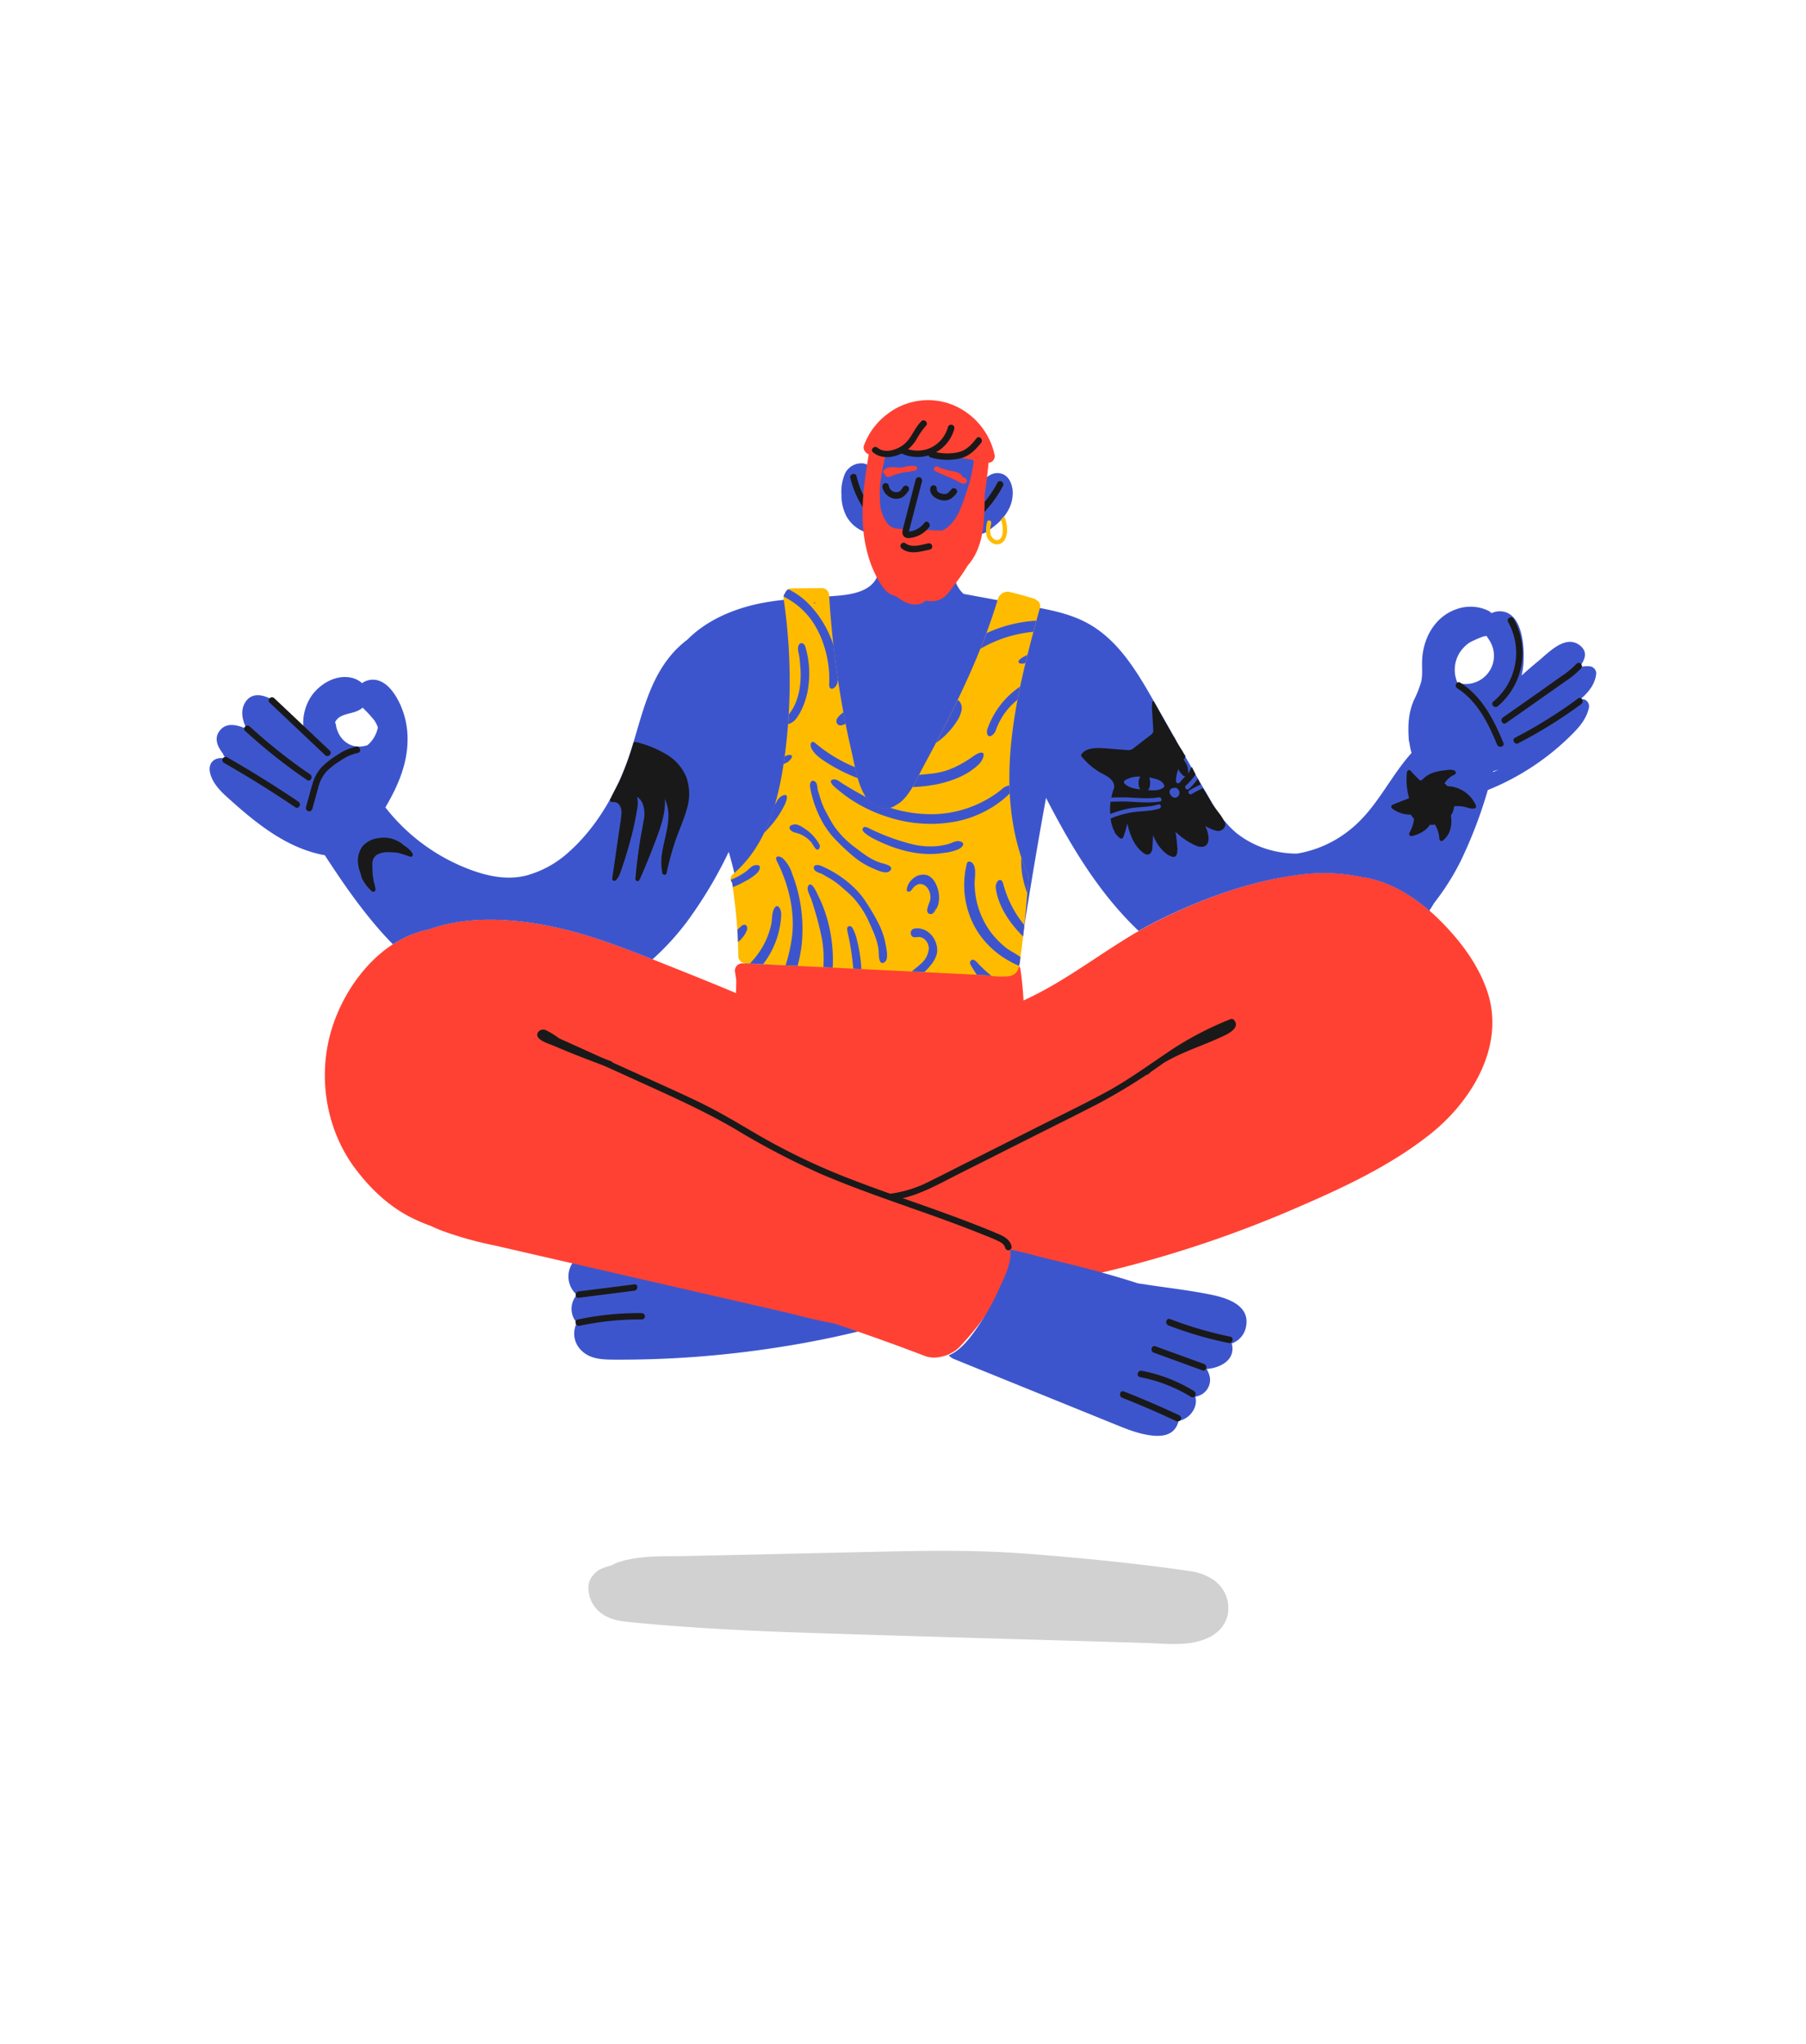 <svg xmlns="http://www.w3.org/2000/svg" viewBox="0 0 570 645"><defs><style>.cls-1{isolation:isolate;}.cls-2{fill:#3d55cc;}.cls-3,.cls-6{fill:#191919;}.cls-4{fill:#ff4133;}.cls-5{fill:#fb0;}.cls-6{opacity:0.2;mix-blend-mode:multiply;}.cls-7{fill:none;}</style></defs><g class="cls-1"><g id="Chino"><path class="cls-2" d="M272,412.43q-5,1.24-10,2.34a3.33,3.33,0,0,0-2.5-2.55A163.59,163.59,0,0,1,209,394.58a3.29,3.29,0,0,0-4.35-2.73,57.72,57.72,0,0,1-12.38,2.62c-3.71.33-7.77,0-10.6,2.89a7.68,7.68,0,0,0,.4,11.26,6.6,6.6,0,0,0,0,8.81,7.34,7.34,0,0,0,1.49,8.79c2.89,2.86,7.14,2.82,10.92,2.84a323.48,323.48,0,0,0,50.89-3.86Q259.78,423,274,419.4C278.47,418.27,276.56,411.3,272,412.43Z"/><path class="cls-3" d="M182.91,418.38a90,90,0,0,1,19.64-2,1,1,0,0,0,0-2,91.85,91.85,0,0,0-20.18,2c-1.28.27-.74,2.23.54,2Z"/><path class="cls-3" d="M182.65,409.53l17.55-2.23c1.28-.16,1.3-2.19,0-2l-17.55,2.22c-1.28.17-1.3,2.2,0,2Z"/><path class="cls-4" d="M469.46,313c-2.92-8.82-8.94-16.65-15.53-23.08-6.37-6.23-14.42-11.61-23.35-13.1l-1-.15a57.34,57.34,0,0,0-19.22-.73c-15.78,2.05-31.05,7.65-45.23,14.76-13,6.53-24.29,15.85-37.16,22.59-1.45.76-2.92,1.48-4.4,2.18l-.54.24c-.17-3.38-.51-6.74-1-10.11a2.3,2.3,0,0,0-2.24-1.66l-4,.45Q275,305.81,234.25,304a2.31,2.31,0,0,0-2.24,2.86c.13.82.25,1.64.37,2.46,0,1.36-.06,2.71-.07,4.07-6.61-2.77-13.27-5.46-19.93-8.11-12.15-4.84-24.34-9.94-37.16-12.7s-27.19-3.86-39.72.65c-15.33,3-26.77,17.7-31,32.16-4.27,14.69-1.54,31.28,7.74,43.53,4.77,6.31,10.6,11.85,17.75,15.4a55.74,55.74,0,0,0,5.88,2.5c1.18.55,2.39,1.07,3.62,1.55a113.68,113.68,0,0,0,16.61,4.65l18,4.14,72.07,16.56c5.61,1.29,11.27,2.89,17,3.9q14.47,4.82,28.73,10.27c3.56,1.37,8.45-.2,11-2.9a91.19,91.19,0,0,0,13-17.51,23.44,23.44,0,0,0,2.8-.25,366.43,366.43,0,0,0,91.59-26.55c14.37-6.23,28.76-13,41.09-22.77C464.41,347.58,475.12,330.12,469.46,313Z"/><path class="cls-2" d="M382.43,408.6c-6.31-1.31-12.76-2.06-19.13-3l-4.17-.63c-3.79-1.23-7.61-2.36-11.45-3.42-5.26-1.46-10.55-2.78-15.86-4.05-4.26-1-8.66-2.37-13-3.14a6.64,6.64,0,0,1,.11,1.18c0,3.91-2.2,8.06-3.77,11.55a71.28,71.28,0,0,1-5.58,10.13c-2.32,3.5-5.92,8.89-10.15,10.46a4.72,4.72,0,0,0,1.76,1.22l49.33,20c3.79,1.54,7.6,3.2,11.65,3.9,3.28.57,7.38.68,9.19-2.73a5.55,5.55,0,0,0,.58-1.67,6.86,6.86,0,0,0,4.9-3.75,5.64,5.64,0,0,0,.44-3.9,6.67,6.67,0,0,0,2.09-.78,5.32,5.32,0,0,0,2.22-6.35,8.08,8.08,0,0,0-.76-1.6c4.47-.4,9.24-2.91,7.93-8.07a6.92,6.92,0,0,0,4.48-5.2C394.7,412,387.44,409.63,382.43,408.6Z"/><path class="cls-3" d="M174,328.75l29.68,13.47c9.69,4.39,19.29,8.77,28.48,14.15a241.34,241.34,0,0,0,27.15,14.18c9.15,3.9,18.53,7.21,27.9,10.52,5.23,1.84,10.46,3.69,15.64,5.64q3.94,1.49,7.85,3.07c1.29.52,2.59,1,3.86,1.61,1.11.51,2.37,1.1,2.69,2.39a1,1,0,0,0,2-.54c-.49-2-2.21-3-3.95-3.75-2.31-1-4.64-1.94-7-2.86-4.66-1.83-9.37-3.55-14.08-5.24-9.58-3.41-19.21-6.68-28.65-10.45a204.84,204.84,0,0,1-28-13.79c-4.59-2.7-9.17-5.44-13.92-7.87s-9.7-4.65-14.6-6.88L175,327c-1.18-.53-2.22,1.22-1,1.76Z"/><path class="cls-3" d="M372.27,446.65q-8.65-4.06-17.56-7.57c-1.22-.48-1.74,1.48-.54,2q8.65,3.4,17.08,7.37c1.17.55,2.21-1.2,1-1.76Z"/><path class="cls-3" d="M376.91,439a49.46,49.46,0,0,0-16.57-6.43c-1.28-.25-1.83,1.71-.54,2a47.89,47.89,0,0,1,16.09,6.23c1.12.69,2.14-1.07,1-1.76Z"/><path class="cls-3" d="M380.05,430.44l-15.39-5.6c-1.23-.45-1.76,1.51-.54,2l15.39,5.6c1.23.44,1.76-1.52.54-2Z"/><path class="cls-3" d="M388.3,421.8a119.61,119.61,0,0,1-19-5.55c-1.23-.47-1.75,1.49-.54,2a119.61,119.61,0,0,0,19,5.55c1.28.26,1.83-1.7.54-2Z"/><path class="cls-2" d="M499.89,220.68l-1-.09c2.51-2.18,4.59-4.74,4.91-8.08a2.3,2.3,0,0,0-2.26-2.26,10.37,10.37,0,0,0-2.72.2,3.73,3.73,0,0,0,.18-.63c1.52-2.22,2-4.58-.74-6.43-4.43-2.93-9.44,2.5-12.58,5.08-1.86,1.53-3.67,3.1-5.45,4.71a22.5,22.5,0,0,0,.54-3.2c.46-5.15,0-17.06-7.44-17.08a6,6,0,0,0-2.57.59,4.79,4.79,0,0,0-1-.75,13,13,0,0,0-10-.53c-7,2.37-10.74,9.36-10.93,16.47-.06,2.18.2,4.38-.3,6.52a34.54,34.54,0,0,1-2.31,5.8c-1.76,4.12-1.9,8.12-1.57,12.54a2.63,2.63,0,0,0,.18.78,20.78,20.78,0,0,0,.68,3.28c-6.75,7.51-10.87,17.08-18.74,23.67a36,36,0,0,1-17.37,8.09,30.72,30.72,0,0,1-7.55-.88,29.55,29.55,0,0,1-11.2-5.28c-3.79-3-6.43-7-8.83-11.07-6.27-10.65-12.27-21.47-18.42-32.19-5.09-8.86-10.85-18.17-20.07-23.23-5.79-3.19-12.3-4.33-18.72-5.52L304.1,187.4a9.44,9.44,0,0,1-3-6.25,4.61,4.61,0,0,0-4.52-4.52l-15,.58h-.11l-.33,0a4.48,4.48,0,0,0-4.35,4.84c-1.91,4.5-7.8,5.55-12.34,5.93-7.19.6-14.39.79-21.53,1.89-9.49,1.46-19.23,5.16-26,12a31.49,31.49,0,0,0-5.17,4.91c-7.59,9.1-9.5,20.88-13.19,31.79C194.7,249.91,188.42,261,179.38,269a32.59,32.59,0,0,1-13.1,7.24c-5.82,1.51-11.61.42-17.18-1.55a61,61,0,0,1-27.47-19.91c3.9-6.56,7.05-13.82,7-21.56a26.13,26.13,0,0,0-2.29-10.85c-1.34-2.94-3.59-6.54-6.85-7.6a5.87,5.87,0,0,0-5.22.82,7.34,7.34,0,0,0-3.47-1.75c-4.81-1-9.75,1.9-12.47,5.74a15.26,15.26,0,0,0-2.58,9.81,68.48,68.48,0,0,0-7.47-7c-2.92-2.34-8.17-5-10.86-.79-1.65,2.62-.95,5.73.46,8.46-2.94-1.36-6.13-2.05-8.16.09-2.35,2.49-1.23,5.25.62,7.63a5.14,5.14,0,0,0,1,1.6c-.25,0-.51-.09-.76-.12-2.88-.37-4.9,1.45-4.32,4.41s2.83,5.52,5.07,7.55c9,8.17,19,16.5,31.19,18.66,6.37,9.81,13.28,19.75,21.5,28.12a32.32,32.32,0,0,1,11.49-4.74c12.53-4.51,27-3.4,39.72-.65,10.56,2.27,20.68,6.13,30.71,10.12A82.66,82.66,0,0,0,216.71,291,136.3,136.3,0,0,0,230,268.82q1.42,4.94,2.56,10Q234.29,291,235,303.47a5.6,5.6,0,0,0,.07.59q40.33,1.74,80.71.34l4-.45a2.18,2.18,0,0,1,1.48.53,3.3,3.3,0,0,0,.28-.89q3.9-26,8.6-51.82c7.89,15.33,16.8,30.21,29.24,42,1.88-1.08,3.79-2.12,5.73-3.1C379.32,283.6,394.59,278,410.37,276a57.34,57.34,0,0,1,19.22.73l1,.15c7.67,1.28,14.67,5.42,20.54,10.51l1.62-2.59a77.42,77.42,0,0,0,8.18-12.92,141.93,141.93,0,0,0,8.64-22.57,79.37,79.37,0,0,0,26-17c2.58-2.52,5.06-5.23,5.89-8.84A2.28,2.28,0,0,0,499.89,220.68ZM116,235.14a8,8,0,0,1-2.19.44c-4.17.24-7.19-2.9-7.79-6.83a2.23,2.23,0,0,0-.28-.79,4,4,0,0,1,1.79-1.87c2.28-1.2,4.9-1,6.91-2.78a41.53,41.53,0,0,1,3.7,4,9.1,9.1,0,0,1,1.12,2.25A9.78,9.78,0,0,1,116,235.14Zm344-19.69a10.19,10.19,0,0,1,.21-8.63,10.64,10.64,0,0,1,3.69-4.1,33.91,33.91,0,0,1,4.51-1.95,1.9,1.9,0,0,0,.73-.12l.74,1.11a9.23,9.23,0,0,1,1.63,4.78A8.91,8.91,0,0,1,460,215.45Zm11.23,28.21v0c0-.1,0-.2.07-.3.58-.16,1.16-.33,1.73-.52Z"/><path class="cls-2" d="M304.1,140.81c-4-3.51-9.89-4.9-15.09-4.55a10,10,0,0,0-4.48,1.34,11.67,11.67,0,0,0-4.38,2.54,3.37,3.37,0,0,0-1.42,2c-1.47,5.52-1.46,11.43-1.07,17.1s2.78,10.14,8.17,12.22c4.72,1.83,10,.57,13.92-2.42,4.37-3.32,6.88-8.41,8-13.7S308.46,144.66,304.1,140.81Z"/><path class="cls-2" d="M276.55,151.17a4.88,4.88,0,0,0-4-4.92,5.74,5.74,0,0,0-5.86,3.19,14.63,14.63,0,0,0-1.1,6.84,14,14,0,0,0,1.62,6.74,10.93,10.93,0,0,0,5,4.54,2.09,2.09,0,0,0,2.78-.73,2.29,2.29,0,0,0-.17-2.35,2.13,2.13,0,0,0,.1-.58c.06-3.59.06-7.18,0-10.77A2.07,2.07,0,0,0,276.55,151.17Z"/><path class="cls-2" d="M319.59,154.61c-.27-2.19-1.28-4.54-3.63-5.17-2.63-.71-5,1.09-6.17,3.3a2.31,2.31,0,0,0-.24,1,1.45,1.45,0,0,0-.3.68q-.78,5.4-1.43,10.82a1.68,1.68,0,0,0-.24.55,2.09,2.09,0,0,0,1.42,2.5c1.23.5,2.4-.45,3.34-1.13s1.65-1.23,2.42-1.91a15.18,15.18,0,0,0,3.65-4.62A11,11,0,0,0,319.59,154.61Z"/><path class="cls-5" d="M316.89,162.82a7.12,7.12,0,0,1-1,1.15,9.26,9.26,0,0,1,.59,3.38c0,1-.19,2.34-1.12,2.91s-2-.24-2.46-1.06c-.68-1.23-.31-2.83-.05-4.12.18-.86-1.13-1.22-1.3-.36a9.16,9.16,0,0,0-.17,4.32,3.9,3.9,0,0,0,2.4,2.6,2.74,2.74,0,0,0,3.06-.93,5.62,5.62,0,0,0,1-3.43A10.4,10.4,0,0,0,316.89,162.82Z"/><path class="cls-3" d="M268.37,150.79a30.83,30.83,0,0,0,3.86,9.16c.69,1.1,2.45.08,1.75-1a29.07,29.07,0,0,1-3.65-8.67c-.31-1.27-2.27-.73-2,.54Z"/><path class="cls-3" d="M314.79,152.35a35.79,35.79,0,0,1-6.3,8.56,1,1,0,0,0,1.43,1.44,37.84,37.84,0,0,0,6.63-9c.61-1.16-1.15-2.19-1.76-1Z"/><path class="cls-4" d="M313.88,143.42a22.09,22.09,0,0,0-13.49-15.77,21,21,0,0,0-20.31,3,21.79,21.79,0,0,0-7.43,10,2,2,0,0,0,.54,2,1.93,1.93,0,0,0,1,.71c-1.22,7.41-2.34,14.91-1.83,22.43a45,45,0,0,0,2,10.74,35.51,35.51,0,0,0,2.14,5.18,19.9,19.9,0,0,0,2.87,4.43,6.18,6.18,0,0,0,3.44,2c1.92,1.57,4.57,3,7.11,2.53a5,5,0,0,0,2.3-1.15,7.38,7.38,0,0,0,4.34-.27c1.89-.77,3-2.44,4.15-4a77.84,77.84,0,0,0,4.75-6.83,17.57,17.57,0,0,0,2.63-4c2.43-5.19,2.6-10.94,2.69-16.57,0-.69,0-1.38.05-2.08l.18-1.3c.39-2.81.73-5.63,1-8.45a1.61,1.61,0,0,0,.44-.06A2.07,2.07,0,0,0,313.88,143.42Zm-8.94,12.09c-1.23,3.67-2.48,7.84-5.46,10.51a8.27,8.27,0,0,1-2.27,1.45l-.08,0-.27-.05-7.33-.31a11.3,11.3,0,0,1-2,.94.69.69,0,0,1-.77-1,.21.21,0,0,0,0-.06,33.62,33.62,0,0,1-4-.22,4.21,4.21,0,0,1-2.77-1.73,12.18,12.18,0,0,1-2.26-6.59,35.71,35.71,0,0,1,.39-7.93,57.06,57.06,0,0,1,1.54-7.3c1.11,0,2.22,0,3.33,0a2.75,2.75,0,0,1,1.68-.46,2.34,2.34,0,0,1,1.17.4l.11.09a155.58,155.58,0,0,1,16.7,1.25l.44.05.22,0h0l1,.14c.66.09,1.31.19,2,.3l1.06.17A47.66,47.66,0,0,1,304.94,155.51Z"/><path class="cls-3" d="M289,151.35l-3.94,15.2c-.24.92-.51,2,.27,2.75s1.9.5,2.79.31a8.93,8.93,0,0,0,5.09-3.21c.79-1-.64-2.47-1.44-1.44a7.15,7.15,0,0,1-3.94,2.63c-.36.09-.78.07-1.13.17.17,0,0,.45.16-.07.07-.19.1-.4.16-.6l.8-3.11L291,151.89a1,1,0,0,0-2-.54Z"/><path class="cls-3" d="M278.48,153.66a4.68,4.68,0,0,0,3.4,3.61,4,4,0,0,0,3-.41,6.58,6.58,0,0,0,1.88-2.08,1,1,0,0,0-.37-1.39,1,1,0,0,0-1.39.36l-.28.42a2.2,2.2,0,0,1-.17.25l0,0a2.79,2.79,0,0,1-.37.4,1.45,1.45,0,0,1-.18.17c.11-.09,0,0-.07.05a1.77,1.77,0,0,1-.75.28c.1,0-.16,0-.18,0h-.37a1.1,1.1,0,0,1-.26-.06l-.22-.06-.05,0a3.17,3.17,0,0,1-.41-.21l-.18-.13c-.1-.06.09.09-.05,0a2.5,2.5,0,0,1-.33-.32l-.18-.2c.06.08,0,.05,0,0s-.17-.28-.25-.43-.1-.22,0,0a1.42,1.42,0,0,1-.07-.22,2.81,2.81,0,0,1-.12-.48,1,1,0,0,0-1.25-.71,1,1,0,0,0-.71,1.25Z"/><path class="cls-3" d="M293.57,154.07c-.2,2.05,1.73,3.42,3.52,3.75a4,4,0,0,0,2.83-.33,6.93,6.93,0,0,0,1.85-1.69,1,1,0,0,0-1.44-1.44,8.67,8.67,0,0,1-.64.72c-.1.11-.21.22-.32.32l-.13.11-.1.07a2.86,2.86,0,0,1-.42.24c-.14.07.13,0,0,0l-.24.07c-.16,0,0,0-.09,0h-.23a2.09,2.09,0,0,1-.41,0,5.09,5.09,0,0,1-.93-.24s-.22-.09-.11,0l-.19-.1-.23-.13s-.19-.14-.09-.06a2.57,2.57,0,0,1-.33-.33c0-.05,0-.05,0,0l-.05-.09-.11-.18c-.14-.26,0,.08,0-.08a1.82,1.82,0,0,1-.07-.25c0,.11,0,0,0,0s0-.21,0-.31a1,1,0,0,0-1-1,1,1,0,0,0-1,1Z"/><path class="cls-3" d="M284.7,173.16c2.59,2,5.94.82,8.78.28a1,1,0,0,0,.71-1.25,1,1,0,0,0-1.25-.71c-2.34.45-5.12,1.53-7.21-.07a1,1,0,0,0-1.39.36,1,1,0,0,0,.36,1.39Z"/><path class="cls-3" d="M275.54,142.74c2.81,2.35,7,1.68,9.93-.15a12,12,0,0,0,3.69-3.78,24.37,24.37,0,0,1,3.07-4.44c.93-.92-.5-2.35-1.44-1.43-2.22,2.18-3.11,5.39-5.57,7.35-2.08,1.66-5.93,2.94-8.25,1-1-.83-2.44.6-1.43,1.44Z"/><path class="cls-3" d="M284.19,142.93a12,12,0,0,0,17-7.61,1,1,0,0,0-2-.54,10.23,10.23,0,0,1-5.1,6.35,10.08,10.08,0,0,1-8.93.05c-1.17-.57-2.2,1.18-1,1.75Z"/><path class="cls-3" d="M293.79,144.36a18.47,18.47,0,0,0,9.22.3c2.91-.68,4.83-2.67,6.64-4.92.81-1-.62-2.46-1.44-1.44-1.59,2-3.17,3.8-5.74,4.4a16.27,16.27,0,0,1-8.14-.3,1,1,0,0,0-.54,2Z"/><path class="cls-3" d="M112.38,235.63a16.81,16.81,0,0,0-6,2.66,26.39,26.39,0,0,0-4.9,3.83,13.31,13.31,0,0,0-2.9,5.43c-.71,2.37-1.33,4.77-2,7.16a1,1,0,0,0,2,.54q.89-3.21,1.78-6.41a12.15,12.15,0,0,1,2.59-5.29,23.86,23.86,0,0,1,4.49-3.5,15.09,15.09,0,0,1,5.5-2.46c1.28-.24.74-2.2-.54-2Z"/><path class="cls-3" d="M70.71,240.74q11.49,6.58,22.48,14c1.09.73,2.1-1,1-1.76q-11-7.41-22.49-14a1,1,0,0,0-1,1.75Z"/><path class="cls-3" d="M77.4,230.68a175.67,175.67,0,0,0,19.48,15.45c1.08.74,2.09-1,1-1.75a172.61,172.61,0,0,1-19.07-15.14c-1-.88-2.4.56-1.43,1.44Z"/><path class="cls-3" d="M85.1,221.74l17.54,16.57c1,.89,2.39-.54,1.44-1.44L86.54,220.31c-1-.9-2.39.53-1.44,1.43Z"/><path class="cls-3" d="M459.86,217.15c6.35,4,9.89,11.08,12.65,17.84.48,1.19,2.45.67,2-.54-3-7.28-6.75-14.69-13.58-19-1.11-.71-2.13,1-1,1.75Z"/><path class="cls-3" d="M476,196.3a20,20,0,0,1-4.71,25.12c-1,.84.44,2.27,1.44,1.44a22.07,22.07,0,0,0,5-27.59c-.63-1.14-2.39-.12-1.75,1Z"/><path class="cls-3" d="M497.56,209.49a29.3,29.3,0,0,1-5.12,4.16l-6,4.26-12.1,8.5c-1.06.75-.05,2.51,1,1.75l12.47-8.76,6.05-4.26a29.78,29.78,0,0,0,5.15-4.21c.87-1-.56-2.41-1.44-1.44Z"/><path class="cls-3" d="M498.08,220.41a147.76,147.76,0,0,1-19.89,12.38c-1.16.6-.13,2.36,1,1.76a149.41,149.41,0,0,0,19.89-12.38c1-.77,0-2.54-1-1.76Z"/><path class="cls-4" d="M288.81,147.06a10.37,10.37,0,0,0-2.78.13c-.45.1-.89.27-1.36.33a7,7,0,0,1-1.29,0c-1.56-.15-3.3-.35-4.49.91a.69.69,0,0,0,.3,1.13l.1,0a1,1,0,0,0,.76.92,2.53,2.53,0,0,0,1.42-.29,18.94,18.94,0,0,1,5.68-1.36.61.61,0,0,0,.44-.18l1.12-.1a.65.65,0,0,0,.43-.2A.7.7,0,0,0,288.81,147.06Z"/><path class="cls-4" d="M305.18,151.63a1.32,1.32,0,0,0-.89-.9l-.62-.27c0-.81-1.23-1.3-1.86-1.5-.89-.28-1.83-.35-2.74-.57a19.83,19.83,0,0,1-3.16-1.13.69.69,0,0,0-.91.23.63.63,0,0,0,.06,1.09c1,.53,2,1,3,1.39l2.79,1.19,1.11.56c.71.37,1.75,1.13,2.6.87A.84.84,0,0,0,305.18,151.63Z"/><path class="cls-3" d="M281.49,378.7c7.56-.83,14.31-4.83,21-8.19l22.28-11.22c7.17-3.6,14.37-7.16,21.5-10.84a179.4,179.4,0,0,0,19.85-12.21A111.07,111.07,0,0,1,389,323.54l-1.15-.47c.69.9-5.58,3.4-6.34,3.71-2.44,1-4.91,2-7.36,3a46,46,0,0,0-13.09,7.69c-1,.87.46,2.31,1.44,1.44,4.47-4,10.06-6.33,15.55-8.55,2.71-1.09,5.42-2.16,8.05-3.42,1.6-.75,5.28-2.58,3.51-4.9a1.06,1.06,0,0,0-1.15-.47,103,103,0,0,0-20.34,10.8c-6.32,4.27-12.46,8.71-19.18,12.35-7,3.78-14.14,7.22-21.23,10.79l-21.83,11c-4.06,2-8.1,4.13-12.19,6.12a38,38,0,0,1-12.23,4c-1.29.14-1.31,2.17,0,2Z"/><path class="cls-3" d="M176.12,327.42a24.91,24.91,0,0,0-3.71-2.27,2.05,2.05,0,0,0-2.45.38c-1.9,2.39,3.34,3.86,4.66,4.42q8.73,3.72,17.68,6.93c1.23.44,1.76-1.52.54-2q-6.61-2.37-13.12-5-3.22-1.32-6.42-2.71c-.34-.15-1.07-.66-1.43-.64l-.56.4a.84.84,0,0,1,.31.08,4,4,0,0,0,.5.27c1,.61,2,1.26,3,1.89s2.13-1.06,1-1.76Z"/><path class="cls-3" d="M386.52,259.39a.62.62,0,0,0-.18-.18c-.89-2.21-2.78-3.78-3.94-5.89-.87-1.59-1.77-3.12-2.71-4.62a39.16,39.16,0,0,0-3.63,1.9.68.68,0,0,1-.68-1.17c1.16-.68,2.35-1.32,3.58-1.89l0,0c-.3-.6-.6-1.2-.91-1.8a18.21,18.21,0,0,1-2.77,3.17.7.7,0,0,1-1,0,.69.69,0,0,1,0-1,21.09,21.09,0,0,0,3.06-3.54l-1.1-2.21-.1-.13-.38.6a1.73,1.73,0,0,1-.11.32,4.88,4.88,0,0,1-.69,1.14,3.6,3.6,0,0,0,0-1,5.73,5.73,0,0,0-.24-1.3,6,6,0,0,0-.56-1.2,4.32,4.32,0,0,0-.63-.81c.06-.07.11-.15.16-.22a1,1,0,0,1,.18-.17,2.19,2.19,0,0,1,.32-.78,10.29,10.29,0,0,1-1-1.64,30.3,30.3,0,0,1-2.63-4.42l-.08,0c-2.11-3.67-4.19-7.35-6.23-11.07a.34.34,0,0,0-.63.18l0,.59-.06.8a.21.21,0,0,0,0,.14c.14,2.36.3,4.71.41,7.06a1.49,1.49,0,0,1-.41,1.37c-.4.36-.85.67-1.28,1l-2.8,2.17-1.31,1a4.07,4.07,0,0,1-1.36.86,5,5,0,0,1-1.54,0l-1.9-.14c-2.21-.16-4.44-.42-6.66-.46-1.89,0-4,.26-5.26,1.79a.69.69,0,0,0,0,1,22.7,22.7,0,0,0,5.69,4.88c1.87,1,4.72,2.22,4.51,4.81a.62.62,0,0,0,0,.13.78.78,0,0,0-.11.18,20.22,20.22,0,0,0-.8,2.86c1.35-.07,2.7-.1,4.05-.08,3.64.06,7.32.6,10.95,0,.85-.13,1.22,1.17.36,1.31-3.62.57-7.25.12-10.89,0-1.56,0-3.13,0-4.7.08a19.91,19.91,0,0,0-.11,3.86,38.17,38.17,0,0,1,5.22-1.59c3.27-.78,6.71-.41,9.93-1.42.84-.26,1.19,1,.36,1.31-3.16,1-6.51.67-9.72,1.37a33.11,33.11,0,0,0-5.65,1.73,11.69,11.69,0,0,0,1.35,4.45,1.39,1.39,0,0,0,.36.54,5.23,5.23,0,0,0,1.3,1.27.69.69,0,0,0,1-.4,39.62,39.62,0,0,0,1.26-4.28,21.59,21.59,0,0,0,2,5.71,11.56,11.56,0,0,0,2.91,3.5c.66.51,1.55.91,2.29.29a2.72,2.72,0,0,0,.7-2l.24-3.82a13.16,13.16,0,0,0,3.89,5.65,5.83,5.83,0,0,0,2.23,1.2c1,.2,1.47-.65,1.48-1.52,0-.16,0-.33,0-.5a1.48,1.48,0,0,0,0-1l0-.08a45.47,45.47,0,0,0-.54-4.8,22.24,22.24,0,0,0,3.67,2.89,20.53,20.53,0,0,0,2.53,1.36,4.46,4.46,0,0,0,2.29.49c2-.22,2.09-2.29,1.8-3.85a9.47,9.47,0,0,0-.92-2.65c.22.1.43.21.65.3a12.21,12.21,0,0,0,2.95,1.15,2.28,2.28,0,0,0,2.22-.74A1.72,1.72,0,0,0,386.52,259.39ZM354.93,247.3a.69.69,0,0,1,.13-1.07,8.71,8.71,0,0,1,4.29-1.18l.51,0a5.27,5.27,0,0,0-.19.51,1.84,1.84,0,0,0-.25.66,3.17,3.17,0,0,0-.06.92,3.63,3.63,0,0,0,.17,1.23,2.57,2.57,0,0,0,.39.73C358.11,248.89,356.28,248.6,354.93,247.3Zm12.35,1.17c-1.3,1.06-3.25,1-4.95.84a2.25,2.25,0,0,0,.45-.78,5.1,5.1,0,0,0,.11-2.6,4.63,4.63,0,0,0-.17-.61l.27.06c1.6.38,3.55.64,4.4,2.27A.68.68,0,0,1,367.28,248.47ZM372,251.1l-.15.14-.09.11a1.41,1.41,0,0,1-.56.34,1.34,1.34,0,0,1-.63,0,1.12,1.12,0,0,1-.44-.17,2.25,2.25,0,0,1-.39-.3,2.22,2.22,0,0,1-.53-.85,1.55,1.55,0,0,1-.08-.47,1.2,1.2,0,0,1,.14-.59,1,1,0,0,1,.41-.44,1.37,1.37,0,0,1,.63-.19,1.32,1.32,0,0,1,.81-.06,1.42,1.42,0,0,1,.72.46,1.75,1.75,0,0,1,.39.78,1.37,1.37,0,0,1,0,.19.82.82,0,0,1,0,.31A1.12,1.12,0,0,1,372,251.1Zm.41-4.26a.68.68,0,0,1-1.26-.34,10.52,10.52,0,0,1,.77-3.8,4,4,0,0,0,.56,1,4.69,4.69,0,0,0,.52.61,3.58,3.58,0,0,0,.26.29,1.18,1.18,0,0,0,.8.39l.16,0a.46.46,0,0,1-.16.07A13.74,13.74,0,0,0,372.45,246.84Z"/><path class="cls-3" d="M130.16,269.26l-.17-.15a.72.72,0,0,0-.15-.32,9.25,9.25,0,0,0-2.34-2,9.46,9.46,0,0,0-8-2.32,8,8,0,0,0-5,2.49,7.52,7.52,0,0,0-1.5,5.41,11.29,11.29,0,0,0,.83,3.29,7.75,7.75,0,0,0,.41,1.48,12.92,12.92,0,0,0,3.11,4.09.69.69,0,0,0,1.16-.48,9,9,0,0,0-.56-2.48.52.52,0,0,0,0-.11c-.11-.65-.21-1.31-.3-2-.07-.87-.11-1.75-.13-2.62,0-.17,0-.35,0-.52l0-.62a3.3,3.3,0,0,1,1.46-2.68,7.05,7.05,0,0,1,3.75-.8,24,24,0,0,1,3.06.23c1.23.37,2.46.77,3.68,1.2A.68.68,0,0,0,130.16,269.26Z"/><path class="cls-3" d="M216.52,245a15.22,15.22,0,0,0-5.55-6.55,33.81,33.81,0,0,0-10.32-4.3.63.63,0,0,0-.79.42l0,.08a91.21,91.21,0,0,1-4.41,12Q194.2,249,193,251.37a.63.63,0,0,0-.08.36,1.71,1.71,0,0,1-.11.14.69.69,0,0,0,.43,1.24.41.41,0,0,0,.24,0,2.12,2.12,0,0,1,2,.91,4.13,4.13,0,0,1,.66,2.68,27.94,27.94,0,0,1-.42,3.4l-.48,3.31-2,13.71a.68.68,0,0,0,1.13.66,5.32,5.32,0,0,0,1.25-2c.37-.94.68-1.89,1-2.84.65-1.95,1.26-3.91,1.81-5.89a98.62,98.62,0,0,0,2.66-11.74,9.56,9.56,0,0,0,0-3.88,5,5,0,0,1,1.7,2.07,9.2,9.2,0,0,1,.38,5.3c-.31,2-.73,3.95-1.06,5.93s-.6,3.9-.85,5.86q-.44,3.39-.72,6.8a.68.68,0,0,0,1.26.34c1.64-3.66,3.18-7.38,4.6-11.13s2.84-7.32,3.33-11.18a16.56,16.56,0,0,0,.1-3.3,12.44,12.44,0,0,1,1.11,6.09c-.17,3.78-1.47,7.4-2,11.13a18.16,18.16,0,0,0,.12,6.24.69.69,0,0,0,1.31,0,86.71,86.71,0,0,1,2.84-10.39c1.15-3.36,2.68-6.6,3.59-10A15.81,15.81,0,0,0,216.52,245Z"/><path class="cls-3" d="M465.9,254.36a10.19,10.19,0,0,0-9.07-6.28,7.49,7.49,0,0,0-.92-.86,6.87,6.87,0,0,1,3.09-2.75.69.69,0,0,0,.17-1.24c-1-.54-2.28-.25-3.38-.12a16.19,16.19,0,0,0-3.65.8,7.94,7.94,0,0,0-3.24,2.16,5.24,5.24,0,0,0-.64.29c-1.06-1-2.09-2-3.05-3.14-.43-.48-1.1-.05-1.16.48a22.07,22.07,0,0,0,.68,8.21c-1.78.65-3.55,1.35-5.29,2.09a.69.69,0,0,0-.14,1.07,9.44,9.44,0,0,0,6,2,5.09,5.09,0,0,0,1,1.3l0,0a11.81,11.81,0,0,1-1.47,4.45.69.69,0,0,0,.76,1,10.35,10.35,0,0,0,4.43-2.08,6.41,6.41,0,0,0,1.24-1.46,8.42,8.42,0,0,0,.87,0l.75-.08a9.53,9.53,0,0,1,1.41,4.52c0,.45.58.92,1,.58,2.54-1.94,3.09-5,2.65-8a5.9,5.9,0,0,0,1-2.87,11.14,11.14,0,0,1,2.94.11c1.11.19,2.28.84,3.42.56A.67.67,0,0,0,465.9,254.36Z"/><path class="cls-3" d="M451.9,252.91h0v0Z"/><polygon class="cls-3" points="451.63 253.23 451.63 253.23 451.63 253.23 451.63 253.23"/><path class="cls-6" d="M383.21,498.7a17.56,17.56,0,0,0-8.33-3c-3.78-.58-7.58-1.08-11.38-1.55-13.13-1.61-26.33-2.85-39.52-3.86s-26.13-1-39.23-.77q-22.47.47-44.93,1l-22.94.5c-7.28.16-15.1-.32-22.08,2.09a8.11,8.11,0,0,0-1.7.83c-.8.23-1.6.47-2.4.74-2.73.91-5.11,3.47-5,6.53a10.12,10.12,0,0,0,5.16,8.59c3,1.75,6.47,1.93,9.85,2.26,6.55.64,13.11,1.15,19.67,1.58,13.43.88,26.88,1.39,40.33,1.81q40,1.26,79.95,2.38l20.66.62c6.13.18,13,1.11,18.84-1.12,3.63-1.38,6.48-3.89,7.33-7.82A10.87,10.87,0,0,0,383.21,498.7Z"/><path class="cls-7" d="M327,189.29a2.21,2.21,0,0,0-.86-.46q-3.89-1.17-7.83-2.11a3.36,3.36,0,0,0-3.27,2c-5.66,19-14.71,36.63-24.05,54-1.91,3.56-3.7,7.9-6.91,10.54L282,254.55c-3.57,1.55-7.15-.2-9.2-3.8-2.22-3.9-2.94-8.79-3.93-13.11q-1.74-7.5-3.08-15.07a306.42,306.42,0,0,1-4.11-34.72,2.3,2.3,0,0,0-2.26-2.26l-9.6.09a2.09,2.09,0,0,0-2,1.4,2.33,2.33,0,0,0-.5,1.86,178,178,0,0,1,.16,51c-1.88,13.13-5.62,27-16.14,35.92a1.88,1.88,0,0,0-.32,2.71,156.46,156.46,0,0,1,2,23.18,2.3,2.3,0,0,0,2.26,2.25L311,307.73a29.73,29.73,0,0,0,7,.37c3.74-.29,3.7-3.34,4.12-6.36q1.62-11.83,2.36-23.74a2.14,2.14,0,0,0,0-.63,2.37,2.37,0,0,0-.14-1.49c-11.49-27.08-3.49-57.07,3.87-84.07A2.09,2.09,0,0,0,327,189.29Zm-70.27.92-.06-.07h.64c0,.1,0,.2,0,.29A2,2,0,0,0,256.77,190.21Z"/><path class="cls-5" d="M327,189.29a2.21,2.21,0,0,0-.86-.46q-3.89-1.17-7.83-2.11a3.36,3.36,0,0,0-3.27,2c-5.66,19-14.71,36.63-24.05,54-1.91,3.56-3.7,7.9-6.91,10.54L282,254.55c-3.57,1.55-7.15-.2-9.2-3.8-2.22-3.9-2.94-8.79-3.93-13.11q-1.74-7.5-3.08-15.07a306.42,306.42,0,0,1-4.11-34.72,2.3,2.3,0,0,0-2.26-2.26l-9.6.09a2.09,2.09,0,0,0-2,1.4,2.33,2.33,0,0,0-.5,1.86,178,178,0,0,1,.16,51c-1.88,13.13-5.62,27-16.14,35.92a1.88,1.88,0,0,0-.32,2.71,156.46,156.46,0,0,1,2,23.18,2.3,2.3,0,0,0,2.26,2.25L311,307.73a29.73,29.73,0,0,0,7,.37c3.74-.29,3.7-3.34,4.12-6.36q1.62-11.83,2.36-23.74a2.14,2.14,0,0,0,0-.63,2.37,2.37,0,0,0-.14-1.49c-11.49-27.08-3.49-57.07,3.87-84.07A2.09,2.09,0,0,0,327,189.29Zm-70.27.92-.06-.07h.64c0,.1,0,.2,0,.29A2,2,0,0,0,256.77,190.21Z"/><path class="cls-2" d="M308.37,303.69c-.46-.5-1.12-1.05-1.72-.75a1.06,1.06,0,0,0-.44,1.24,5.77,5.77,0,0,0,.67,1.18,20.7,20.7,0,0,0,1.44,2.23l2.66.14c.67.1,1.34.19,2,.26A40,40,0,0,1,308.37,303.69Z"/><path class="cls-2" d="M314.29,280.3c.66,4.71,3.12,8.95,6.14,12.54.77.92,1.6,1.82,2.48,2.69.14-1.2.27-2.4.4-3.6A34,34,0,0,1,316.66,279C316,276.3,314,278.26,314.29,280.3Z"/><path class="cls-2" d="M312.81,294.31a26.3,26.3,0,0,1-4.55-9.83,29.3,29.3,0,0,1-.65-5.09c-.11-1.88.43-3.78,0-5.63a2.85,2.85,0,0,0-.83-1.53,1.3,1.3,0,0,0-1.16-.31c-.42.17-.49.68-.58,1.06a27.81,27.81,0,0,0,2.5,19.3,27.38,27.38,0,0,0,6.67,8.05,28,28,0,0,0,4.46,3,18.93,18.93,0,0,0,3,1.44c.19-.85.29-1.78.41-2.71-1.64-1.31-3.64-2.09-5.18-3.47A29.05,29.05,0,0,1,312.81,294.31Z"/><path class="cls-2" d="M322.72,276.47a30.25,30.25,0,0,0,1.5,5.36c.09-1.28.19-2.55.27-3.83a2.14,2.14,0,0,0,0-.63,2.37,2.37,0,0,0-.14-1.49c-.74-1.75-1.4-3.52-2-5.29A25.72,25.72,0,0,0,322.72,276.47Z"/><path class="cls-2" d="M256,195.53c4,5.52,6.07,13.44,5.7,20.2-.16,2.81,2.31,1.53,2.65-.5l.12-.84q-.81-5.41-1.41-10.85c-.25-.71-.52-1.42-.81-2.12a33,33,0,0,0-8.2-12,25,25,0,0,0-5.2-3.47,2.13,2.13,0,0,0-1.05,1.18,2.31,2.31,0,0,0-.49,1.14A23.93,23.93,0,0,1,256,195.53Z"/><path class="cls-2" d="M264.15,226.85a1.45,1.45,0,0,0,.65,2,1.76,1.76,0,0,0,.91,0,5.83,5.83,0,0,0,1.2-.46c-.25-1.22-.48-2.45-.71-3.68-.17.17-.33.33-.51.49A5.27,5.27,0,0,0,264.15,226.85Z"/><path class="cls-2" d="M251.52,226.44a14.87,14.87,0,0,0,1.09-1.74,24,24,0,0,0,2.56-8.35,29.91,29.91,0,0,0-1-12.3c-.31-1.05-1.44-1.53-2-.6s-.23,2.18,0,3.17a26.49,26.49,0,0,1,.36,3.21c.55,5.25-.14,11.41-3.59,15.62q-.09,1.53-.21,3.06A4.84,4.84,0,0,0,251.52,226.44Z"/><path class="cls-2" d="M244.35,259.27a30.93,30.93,0,0,0,3.32-5.34c.51-1,1.67-4.13-1-2.71a4.63,4.63,0,0,0-1.62,1.9c-.18.31-.38.6-.57.9a57,57,0,0,1-3.39,8.86A34.54,34.54,0,0,0,244.35,259.27Z"/><path class="cls-2" d="M239,275.46c.84-.9,1.57-2.71-.55-2.45-1.22.14-2.08,1.31-3,2a20.28,20.28,0,0,1-3.23,1.93c-.5.24-1,.46-1.54.66a2.12,2.12,0,0,0,.4.94c.08.46.15.93.22,1.39a25.73,25.73,0,0,0,3.76-1.77A16.23,16.23,0,0,0,239,275.46Z"/><path class="cls-2" d="M256.1,236.14c.81,1.71,2.7,3.13,4.24,4.13a53,53,0,0,0,10.4,5.29c-.33-1.14-.61-2.3-.87-3.46a47,47,0,0,1-12.47-7.53C256,233.35,255.52,234.92,256.1,236.14Z"/><path class="cls-2" d="M306.16,243.4c1.42-1,3.37-2.38,4-4,1.09-2.65-1.06-2.1-2.61-1-4.15,2.94-8.15,5.12-13.3,5.71q-2.1.24-4.2.42c-.65,1.27-1.31,2.58-2,3.84,6.17-.21,12.68-1.58,17.69-4.68Z"/><path class="cls-2" d="M302.48,226.81c.77-1.43,1.54-3.4.69-4.92a2.35,2.35,0,0,0-.91-1c-2.19,4.56-4.49,9.07-6.84,13.56A24.27,24.27,0,0,0,302.48,226.81Z"/><path class="cls-2" d="M262.81,246c-2,.63,1.75,3.27,2.34,3.76a41,41,0,0,0,4.78,3.4,46.52,46.52,0,0,0,10.45,4.7,43.2,43.2,0,0,0,21.16,1.41,34.56,34.56,0,0,0,11.71-4.6,31.44,31.44,0,0,0,5-3.85l.45-.47c0-.82-.07-1.63-.09-2.45l-.33,0a4.8,4.8,0,0,0-2.19,1.23q-.71.57-1.44,1.11a35.7,35.7,0,0,1-18.72,6.64,43,43,0,0,1-15.09-2c-2.83.65-5.55-.69-7.39-3.28-2.38-1.25-4.7-2.6-7-4C265.46,247.08,264.05,245.61,262.81,246Z"/><path class="cls-2" d="M302.91,265.49c-1.19-.29-2.41.51-3.53.83a21.16,21.16,0,0,1-3.7.69,24.28,24.28,0,0,1-7.31-.49A67.68,67.68,0,0,1,274,261.24c-.72-.33-1.44-.48-1.72.25-.18.46.19.94.55,1.27a14.31,14.31,0,0,0,3,1.95c6.67,3.43,14.53,5.7,22.06,4.43a16.11,16.11,0,0,0,4.65-1.16C303.67,267.43,305,266,302.91,265.49Z"/><path class="cls-2" d="M278.22,272.35c-3.05-.87-5.67-2.89-8.12-4.77a28.8,28.8,0,0,1-7-7.11c-.91-1.41-1.66-2.9-2.47-4.37a23.24,23.24,0,0,1-1.9-4.78c-.22-.74-.52-1.52-.68-2.27a6.73,6.73,0,0,0-.36-1.89c-.29-.54-1.08-1.07-1.63-.6a2.38,2.38,0,0,0-.37,1.86c1,5.88,3.8,12.3,8.05,16.56a64.19,64.19,0,0,0,6.36,5.87,24.57,24.57,0,0,0,5.32,3.14c1.19.51,4.21,2,5.38.9a2,2,0,0,0,.29-.32C282.09,273.21,278.94,272.55,278.22,272.35Z"/><path class="cls-2" d="M249.05,238.24a3.57,3.57,0,0,0-1.14.34l-.27.1c0,.41-.1.82-.16,1.23l-.18,1.16a6.31,6.31,0,0,0,1.24-.55C249.23,240.1,251.09,238.15,249.05,238.24Z"/><path class="cls-2" d="M321.46,208.72c-.1.55.66.86,1.64.64l.53-.12c.2-.86.41-1.71.62-2.56a11.45,11.45,0,0,0-2.13,1.2A1.57,1.57,0,0,0,321.46,208.72Z"/><path class="cls-2" d="M311.83,229.55a3.32,3.32,0,0,0-.33,1.66c.29,2.25,2.33.59,2.73-.58a21.36,21.36,0,0,1,6.89-9.79c.26-1.39.54-2.78.83-4.16A26.6,26.6,0,0,0,311.83,229.55Z"/><path class="cls-2" d="M327.08,195.86a43.24,43.24,0,0,0-15.36,3.78l-.38.18q-.91,2.48-1.91,4.92a40.53,40.53,0,0,1,16.7-5.35C326.45,198.21,326.76,197,327.08,195.86Z"/><path class="cls-2" d="M250.07,275.86A11.65,11.65,0,0,0,247,270.8c-1.06-.83-2.68-.77-1.82.92,3.6,7.08,5.73,15.54,4.83,23.5a51.28,51.28,0,0,1-2.06,9.38l3.79.19a51,51,0,0,0,1.18-5.8A48,48,0,0,0,250.07,275.86Z"/><path class="cls-2" d="M244.17,287.08c-.6,1.35-.45,2.95-.7,4.35a24.72,24.72,0,0,1-5.62,11.31c-.37.44-.77.88-1.17,1.3l4.17.21a27.49,27.49,0,0,0,5.72-15.5C246.66,286.9,245.32,284.47,244.17,287.08Z"/><path class="cls-2" d="M262.74,299.32a47.49,47.49,0,0,0-2.25-11.24,42.5,42.5,0,0,0-2.24-5.41c-.35-.69-2.09-4.91-3.15-3.13-.66,1.12.46,2.84.82,3.9a96.31,96.31,0,0,1,3.53,13,36.69,36.69,0,0,1,.42,8.73l2.95.15A48.35,48.35,0,0,0,262.74,299.32Z"/><path class="cls-2" d="M269.19,293.07c-.23-.43-.62-.89-1.11-.82-.78.11-.79.84-.63,1.62a82.82,82.82,0,0,1,1.85,11.79l2.56.13a46.62,46.62,0,0,0-1.44-9.34A14.24,14.24,0,0,0,269.19,293.07Z"/><path class="cls-2" d="M277.69,292.25a65.57,65.57,0,0,0-4.31-7.5c-3.21-5.1-8.83-9.24-14.34-11.56a2.43,2.43,0,0,0-1.89-.05c-.59.43-.25,1.32.22,1.72a6.25,6.25,0,0,0,1.75.78c.7.32,1.39.78,2.07,1.16a24.17,24.17,0,0,1,4.23,2.93c1.25,1.11,2.54,2.18,3.71,3.38a28.67,28.67,0,0,1,5.37,8.36c1.28,2.81,2.67,5.82,2.84,9,0,.74,0,4,1.51,3.34a3.05,3.05,0,0,0,.38-.21c1.29-.91.55-4.18.32-5.45A25.23,25.23,0,0,0,277.69,292.25Z"/><path class="cls-2" d="M235.71,293.63a1.85,1.85,0,0,0,.09-1.09,1,1,0,0,0-.75-.74,1.55,1.55,0,0,0-1.13.5c-.41.36-.81.72-1.2,1.1.09,1.29.15,2.58.21,3.87A9.33,9.33,0,0,0,235.71,293.63Z"/><path class="cls-2" d="M294.28,288.35l0,0,.09-.09a6.29,6.29,0,0,0,.74-.81h0a7.36,7.36,0,0,0,.37-.92Z"/><path class="cls-2" d="M294.41,288.24l-.09.09a1.39,1.39,0,0,0,.34-.24,2.27,2.27,0,0,0,.49-.66A6.29,6.29,0,0,1,294.41,288.24Z"/><path class="cls-2" d="M294.41,288.24a6.29,6.29,0,0,0,.74-.81h0A6.29,6.29,0,0,1,294.41,288.24Z"/><path class="cls-2" d="M294.41,288.24a6.29,6.29,0,0,0,.74-.81h0A6.29,6.29,0,0,1,294.41,288.24Z"/><path class="cls-2" d="M294.25,288.4l.07-.07,0,0Z"/><path class="cls-2" d="M292.43,276.12a4.86,4.86,0,0,0-4.46,1.31,5.32,5.32,0,0,0-1.78,3.18.86.86,0,0,0,.05.5.68.68,0,0,0,.87.23,2,2,0,0,0,.72-.66,4,4,0,0,1,2.28-1.73,3,3,0,0,1,2.7,1.39,4.84,4.84,0,0,1,.69,4,14.42,14.42,0,0,0-.86,2.68,1.43,1.43,0,0,0,.38,1.21,1.19,1.19,0,0,0,1.26.09l1.24-1.84a7.36,7.36,0,0,1-.37.92,6.58,6.58,0,0,0,1.15-2.83,9.74,9.74,0,0,0-.41-4.35C295.33,278.46,294.23,276.65,292.43,276.12Z"/><path class="cls-2" d="M257.85,268.11a.73.73,0,0,0,.82-.65,1.14,1.14,0,0,0,0-.87,14.16,14.16,0,0,0-4.9-5.24c-.89-.6-2.1-1.37-3.23-1.17a3,3,0,0,0-.69.2c-1.34.58-.52,1.9,1,2.34a9.37,9.37,0,0,1,5.33,3.23,14.18,14.18,0,0,0,1.27,1.89A1.05,1.05,0,0,0,257.85,268.11Z"/><path class="cls-2" d="M295.8,299.78c-.06-3.59-2.9-7-6.6-6.82a2.13,2.13,0,0,0-1.37.45,1.47,1.47,0,0,0,0,2c.51.54,1.16.34,1.91.27,1.86-.18,3.42,1.76,3.41,3.64a7,7,0,0,1-2.54,4.84c-.9.85-1.91,1.6-2.86,2.39l4,.2C293.9,304.66,295.84,302.29,295.8,299.78Z"/></g></g></svg>